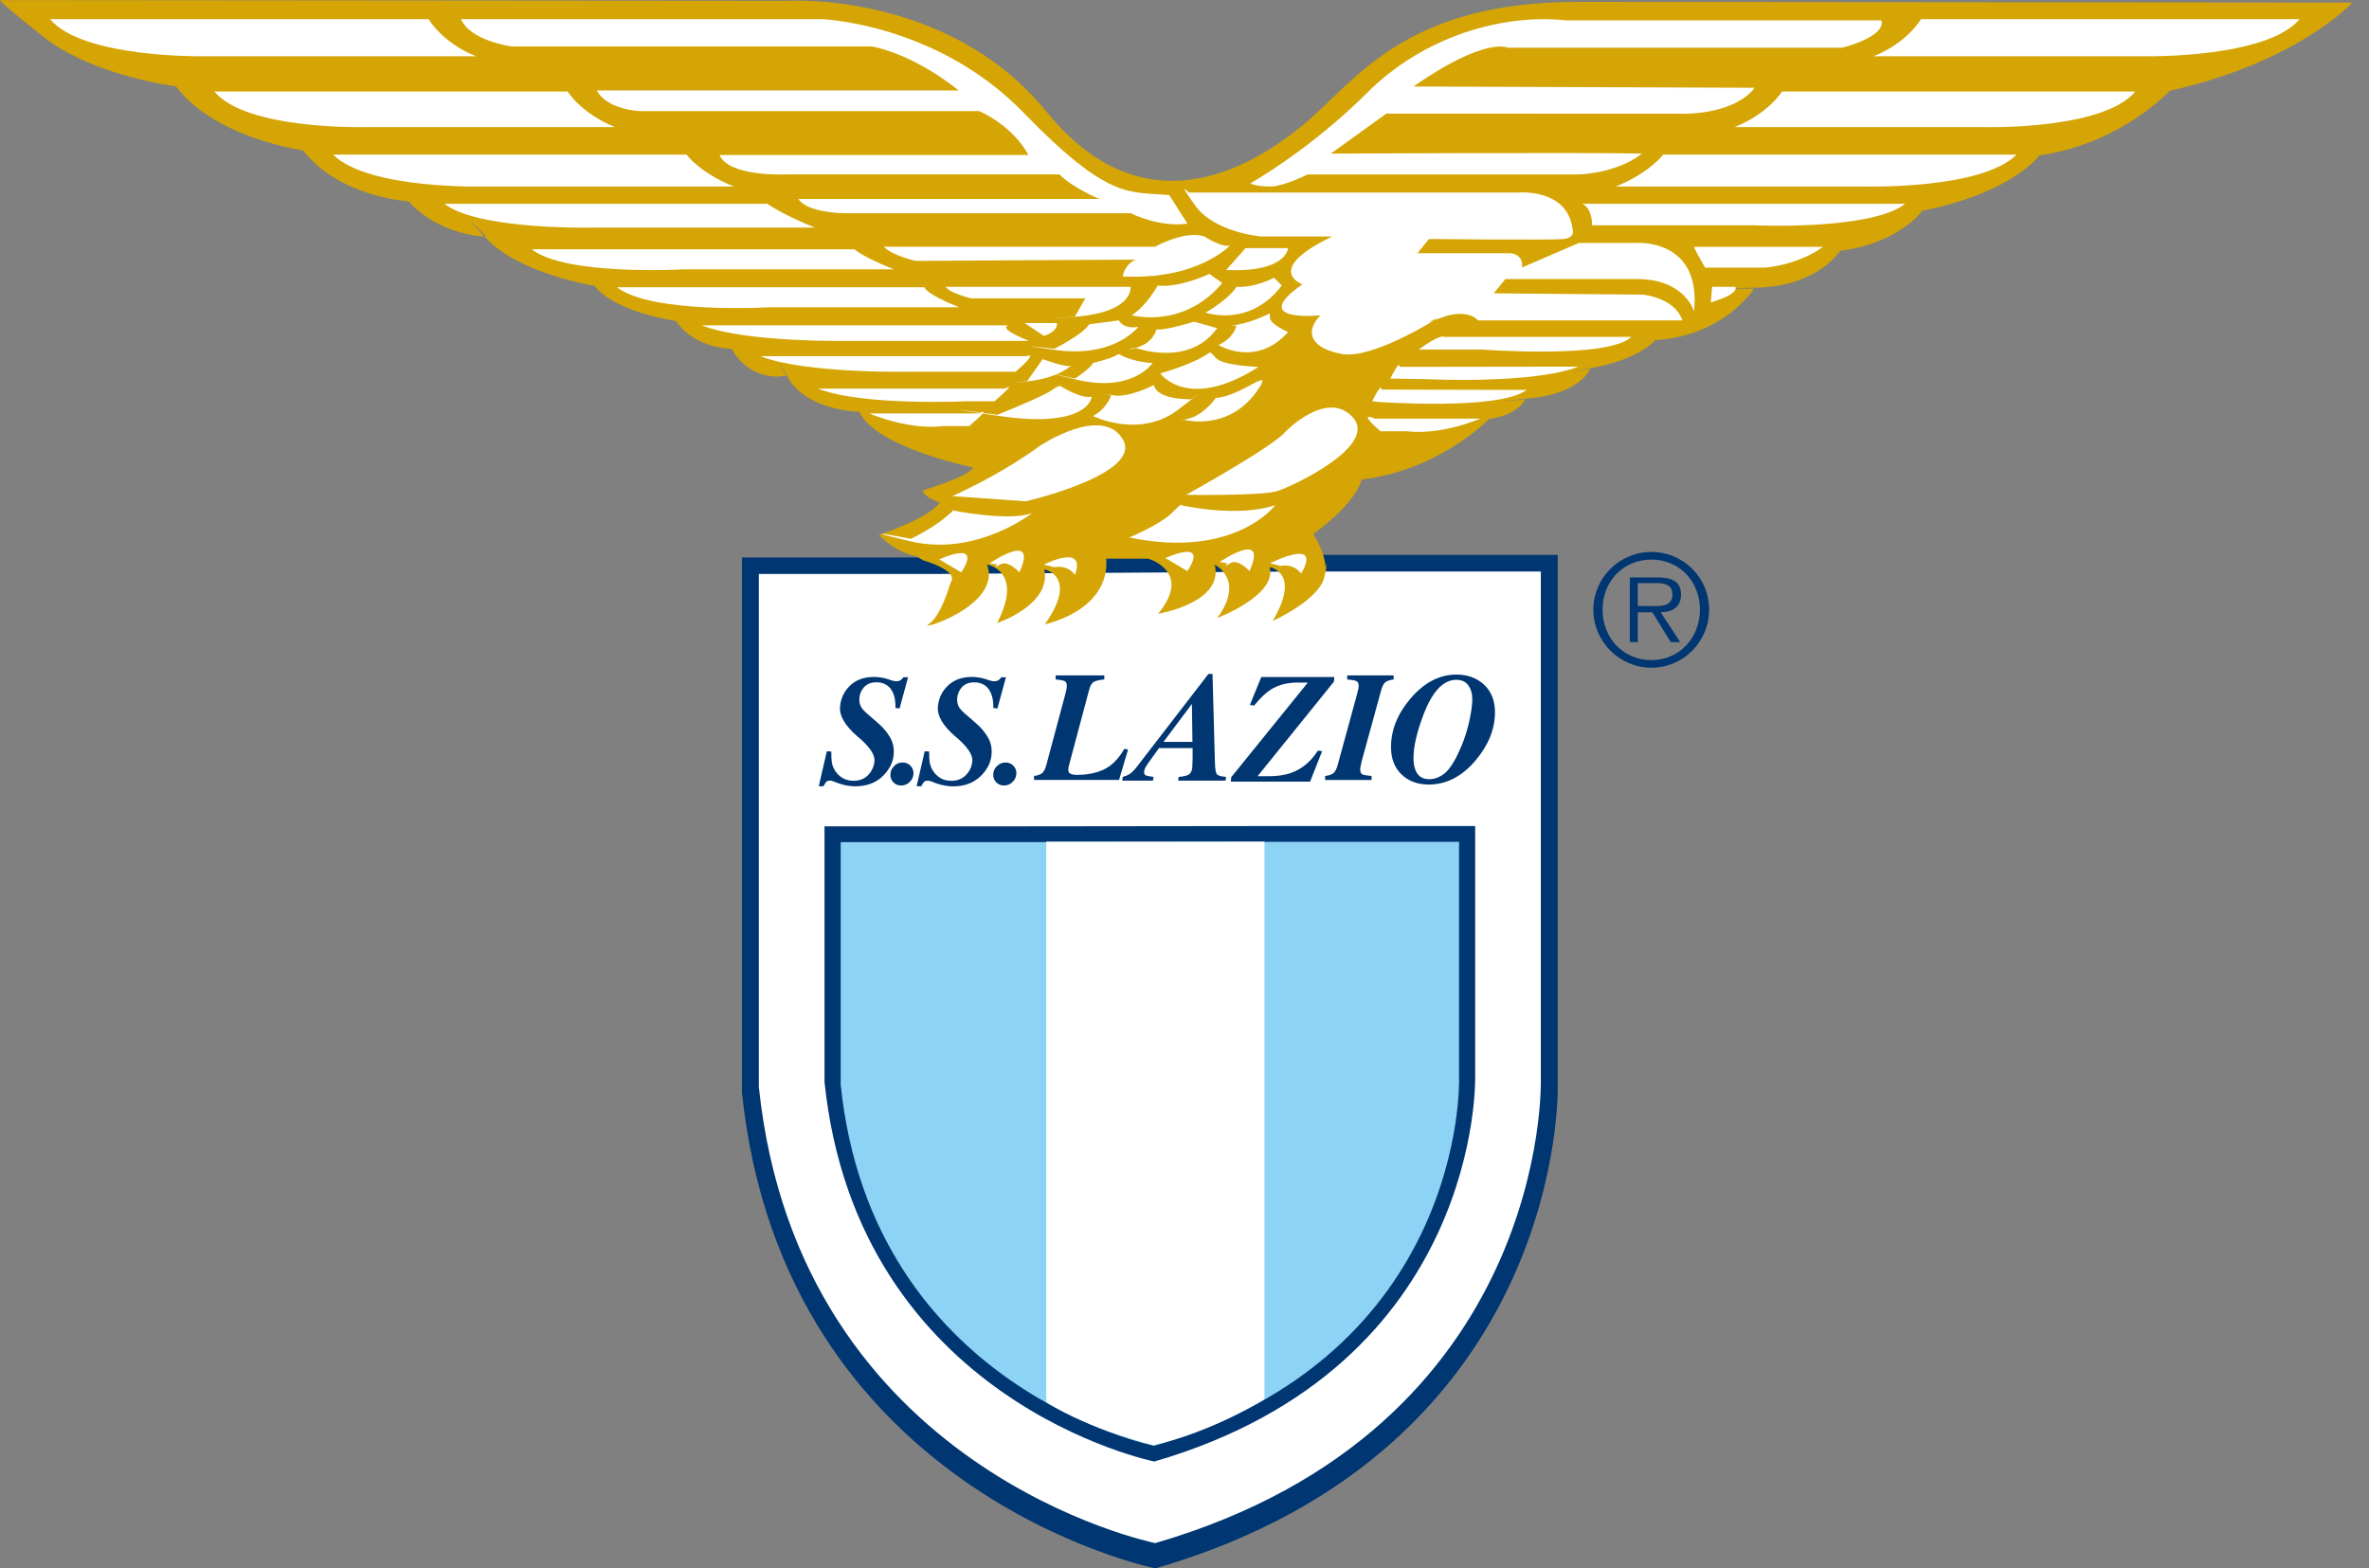 <svg width="74" height="49" viewBox="0 0 74 49" fill="none" xmlns="http://www.w3.org/2000/svg">
<rect x="0" y="0" width="74" height="49" fill="#808080" stroke="none"/>
<g style="mix-blend-mode:lighten">
<g clip-path="url(#clip0_510_4239)">
<path fill-rule="evenodd" clip-rule="evenodd" d="M41.06 17.335H48.659V33.914C48.659 33.914 48.957 45.257 36.094 49C36.094 49 24.479 46.667 23.176 34.132V17.417H29.092L41.059 17.335H41.06Z" fill="#003671"/>
<path fill-rule="evenodd" clip-rule="evenodd" d="M40.849 17.855H48.131V33.747C48.131 33.747 48.418 44.62 36.087 48.21C36.087 48.21 24.952 45.972 23.704 33.955V17.931H29.375L40.849 17.853V17.855Z" fill="white"/>
<path fill-rule="evenodd" clip-rule="evenodd" d="M40.02 25.807H46.08V33.627C46.08 33.627 46.318 42.674 36.058 45.661C36.058 45.661 26.793 43.8 25.755 33.801V25.818H30.474L40.02 25.807Z" fill="#003671"/>
<path fill-rule="evenodd" clip-rule="evenodd" d="M39.815 26.3H45.576V33.732C45.576 33.732 45.803 42.33 36.052 45.169C36.052 45.169 27.247 43.401 26.261 33.897V26.31H30.746L39.818 26.3H39.815Z" fill="#8DD3F6"/>
<path fill-rule="evenodd" clip-rule="evenodd" d="M32.298 24.243C32.411 24.229 32.495 24.202 32.551 24.157C32.605 24.114 32.65 24.026 32.686 23.893L33.273 21.702C33.291 21.64 33.302 21.587 33.311 21.546C33.32 21.504 33.324 21.465 33.324 21.435C33.324 21.352 33.302 21.3 33.257 21.279C33.211 21.257 33.117 21.239 32.975 21.227V21.101H34.495V21.227C34.328 21.244 34.216 21.271 34.158 21.308C34.1 21.343 34.051 21.432 34.014 21.577L33.392 23.91C33.385 23.935 33.381 23.96 33.376 23.98C33.373 24.004 33.37 24.029 33.37 24.059C33.37 24.113 33.394 24.152 33.441 24.175C33.487 24.197 33.552 24.209 33.637 24.209C33.966 24.209 34.249 24.152 34.488 24.037C34.728 23.922 34.94 23.708 35.122 23.395L35.237 23.417L34.956 24.366H32.3V24.24L32.298 24.243Z" fill="#003671"/>
<path fill-rule="evenodd" clip-rule="evenodd" d="M38.461 24.28L40.853 21.325H40.474C40.164 21.333 39.896 21.412 39.67 21.561C39.523 21.658 39.359 21.818 39.175 22.043L39.042 22.024L39.398 21.153H41.68L41.668 21.296L39.282 24.251H39.627C39.902 24.251 40.133 24.217 40.321 24.15C40.666 24.029 40.948 23.795 41.169 23.448L41.298 23.471L40.923 24.42H38.447L38.459 24.279L38.461 24.28Z" fill="#003671"/>
<path fill-rule="evenodd" clip-rule="evenodd" d="M41.392 24.243C41.508 24.229 41.593 24.202 41.65 24.157C41.705 24.114 41.751 24.026 41.787 23.893L42.386 21.702C42.404 21.64 42.417 21.587 42.425 21.546C42.436 21.504 42.44 21.465 42.44 21.435C42.44 21.352 42.417 21.3 42.37 21.279C42.324 21.257 42.228 21.239 42.083 21.227V21.101H43.533V21.227C43.415 21.243 43.328 21.271 43.274 21.314C43.222 21.354 43.177 21.442 43.14 21.577L42.538 23.769L42.5 23.939C42.498 23.956 42.493 23.972 42.492 23.989C42.49 24.004 42.489 24.019 42.489 24.034C42.489 24.117 42.511 24.17 42.555 24.192C42.599 24.214 42.696 24.231 42.844 24.243V24.369H41.392V24.243Z" fill="#003671"/>
<path fill-rule="evenodd" clip-rule="evenodd" d="M32.682 26.294H39.498V43.734V43.714C39.498 43.714 37.891 44.731 36.033 45.153C36.033 45.153 34.093 44.691 32.682 43.808V26.294Z" fill="white"/>
<path fill-rule="evenodd" clip-rule="evenodd" d="M25.576 24.562L25.828 23.471L25.968 23.48C25.968 23.636 25.972 23.748 25.984 23.82C26.006 23.94 26.053 24.044 26.126 24.137C26.193 24.22 26.271 24.284 26.36 24.329C26.451 24.372 26.551 24.394 26.66 24.394C26.855 24.394 27.009 24.331 27.124 24.207C27.24 24.083 27.305 23.938 27.316 23.772C27.33 23.567 27.149 23.309 26.773 22.998C26.399 22.671 26.22 22.369 26.24 22.093C26.258 21.832 26.361 21.608 26.548 21.424C26.737 21.24 26.987 21.149 27.302 21.149C27.389 21.149 27.478 21.157 27.569 21.175C27.628 21.186 27.681 21.2 27.725 21.215L27.845 21.256C27.872 21.262 27.899 21.271 27.927 21.276C27.956 21.282 27.981 21.283 28.003 21.283C28.06 21.283 28.104 21.272 28.136 21.247C28.167 21.224 28.195 21.195 28.22 21.159H28.365L28.1 22.133L27.973 22.118L27.967 21.957C27.957 21.807 27.92 21.678 27.855 21.57C27.753 21.402 27.593 21.316 27.373 21.316C27.185 21.316 27.044 21.385 26.949 21.521C26.885 21.611 26.851 21.709 26.844 21.812C26.835 21.923 26.859 22.022 26.91 22.107C26.94 22.155 26.986 22.206 27.049 22.263L27.446 22.608C27.586 22.73 27.703 22.869 27.797 23.027C27.891 23.182 27.93 23.359 27.917 23.559C27.899 23.816 27.782 24.048 27.565 24.257C27.349 24.463 27.065 24.566 26.711 24.566C26.622 24.566 26.533 24.557 26.444 24.54C26.357 24.525 26.27 24.5 26.186 24.47L26.066 24.424C26.026 24.409 25.998 24.399 25.981 24.395C25.966 24.39 25.948 24.388 25.927 24.388C25.874 24.388 25.834 24.402 25.809 24.428C25.785 24.453 25.756 24.499 25.723 24.564H25.575L25.576 24.562Z" fill="#003671"/>
<path fill-rule="evenodd" clip-rule="evenodd" d="M27.935 23.925C28.011 23.855 28.098 23.822 28.196 23.822C28.294 23.822 28.379 23.856 28.444 23.928C28.51 23.997 28.541 24.083 28.534 24.181C28.527 24.28 28.485 24.366 28.409 24.436C28.335 24.507 28.247 24.541 28.148 24.541C28.049 24.541 27.967 24.507 27.901 24.436C27.836 24.366 27.807 24.28 27.814 24.181C27.82 24.08 27.862 23.996 27.937 23.927" fill="#003671"/>
<path fill-rule="evenodd" clip-rule="evenodd" d="M28.633 24.562L28.885 23.471L29.024 23.48C29.023 23.636 29.028 23.748 29.041 23.822C29.063 23.94 29.11 24.045 29.182 24.137C29.249 24.221 29.327 24.284 29.415 24.33C29.506 24.373 29.606 24.394 29.715 24.394C29.91 24.394 30.065 24.331 30.179 24.208C30.297 24.084 30.36 23.939 30.373 23.773C30.387 23.569 30.206 23.31 29.83 22.998C29.454 22.672 29.277 22.369 29.296 22.093C29.314 21.832 29.417 21.608 29.605 21.425C29.794 21.242 30.044 21.149 30.359 21.149C30.446 21.149 30.535 21.159 30.626 21.175C30.685 21.186 30.738 21.2 30.782 21.215L30.902 21.256C30.928 21.264 30.956 21.271 30.984 21.276C31.011 21.282 31.038 21.283 31.06 21.283C31.116 21.283 31.16 21.272 31.192 21.248C31.224 21.225 31.252 21.196 31.277 21.16H31.422L31.156 22.136L31.029 22.119L31.024 21.96C31.014 21.81 30.975 21.68 30.91 21.572C30.808 21.403 30.648 21.318 30.428 21.318C30.242 21.318 30.101 21.385 30.005 21.522C29.942 21.612 29.906 21.71 29.899 21.814C29.891 21.924 29.913 22.024 29.967 22.109C29.997 22.156 30.043 22.209 30.106 22.264L30.503 22.61C30.644 22.731 30.76 22.871 30.854 23.028C30.948 23.183 30.988 23.361 30.974 23.56C30.956 23.817 30.838 24.051 30.622 24.258C30.406 24.464 30.121 24.568 29.768 24.568C29.679 24.568 29.589 24.559 29.501 24.541C29.413 24.526 29.327 24.503 29.241 24.471L29.121 24.425C29.081 24.41 29.053 24.401 29.037 24.396C29.021 24.392 29.003 24.39 28.983 24.39C28.929 24.39 28.889 24.403 28.863 24.43C28.839 24.456 28.81 24.5 28.777 24.565H28.63L28.633 24.562Z" fill="#003671"/>
<path fill-rule="evenodd" clip-rule="evenodd" d="M31.149 23.927C31.225 23.856 31.312 23.822 31.41 23.822C31.509 23.822 31.593 23.856 31.658 23.928C31.724 23.998 31.755 24.081 31.748 24.179C31.741 24.279 31.699 24.365 31.623 24.436C31.549 24.507 31.462 24.54 31.361 24.541C31.263 24.541 31.181 24.507 31.113 24.436C31.049 24.365 31.02 24.279 31.026 24.179C31.033 24.08 31.073 23.996 31.149 23.925" fill="#003671"/>
<path fill-rule="evenodd" clip-rule="evenodd" d="M44.209 24.05C44.288 24.246 44.429 24.344 44.635 24.344C44.827 24.344 45.002 24.273 45.16 24.131C45.316 23.989 45.479 23.716 45.649 23.314C45.755 23.061 45.838 22.796 45.899 22.516C45.96 22.237 45.99 22.009 45.99 21.836C45.99 21.671 45.95 21.532 45.869 21.416C45.787 21.298 45.661 21.239 45.49 21.239C45.085 21.239 44.743 21.6 44.468 22.32C44.258 22.867 44.153 23.323 44.153 23.686C44.153 23.827 44.172 23.949 44.212 24.048M44.061 21.823C44.488 21.323 44.965 21.075 45.493 21.075C45.844 21.075 46.133 21.181 46.358 21.392C46.583 21.602 46.698 21.89 46.698 22.25C46.698 22.777 46.496 23.277 46.098 23.751C45.671 24.258 45.182 24.511 44.628 24.511C44.28 24.511 43.996 24.405 43.777 24.193C43.558 23.98 43.451 23.696 43.451 23.342C43.451 22.807 43.654 22.302 44.06 21.823H44.061Z" fill="#003671"/>
<path fill-rule="evenodd" clip-rule="evenodd" d="M35.072 24.272C35.166 24.244 35.238 24.215 35.285 24.183C35.356 24.138 35.439 24.052 35.534 23.927L37.748 21.055H37.875L37.951 23.848C37.958 24.036 37.978 24.152 38.016 24.193C38.054 24.235 38.148 24.261 38.299 24.272L38.282 24.388H36.801L36.818 24.272C36.959 24.261 37.061 24.237 37.123 24.206C37.187 24.171 37.227 24.099 37.242 23.99C37.246 23.953 37.25 23.866 37.253 23.727C37.253 23.698 37.253 23.581 37.254 23.372H36.203L35.846 23.869C35.823 23.902 35.801 23.939 35.779 23.978C35.758 24.018 35.747 24.056 35.741 24.092C35.732 24.159 35.745 24.201 35.783 24.221C35.821 24.24 35.904 24.257 36.032 24.272L36.015 24.388H35.056L35.072 24.272ZM37.248 23.179L37.232 21.992L36.342 23.179H37.246H37.248Z" fill="#003671"/>
<path fill-rule="evenodd" clip-rule="evenodd" d="M28.843 17.506L28.586 17.36C28.586 17.36 28.062 17.321 27.454 16.713C27.454 16.713 28.958 16.223 29.361 15.703C29.361 15.703 28.898 15.558 28.811 15.327C28.811 15.327 30.257 14.895 30.402 14.605C30.402 14.605 27.366 13.995 26.844 12.868C26.844 12.868 25.195 12.837 24.616 11.795C24.037 10.754 24.558 11.737 24.558 11.737C24.558 11.737 23.489 11.997 22.852 10.897C22.852 10.897 21.695 10.897 21.116 10.028C21.116 10.028 19.208 9.765 18.572 8.927C18.572 8.927 16.259 8.577 15.188 7.448C14.117 6.321 15.188 7.391 15.188 7.391C15.188 7.391 13.771 7.391 12.759 6.29C12.759 6.29 10.62 6.173 9.462 4.697C9.462 4.697 6.714 4.32 5.498 2.699C5.498 2.699 2.896 2.38 1.334 1.133C-0.229 -0.112 0.014 0.003 0.014 0.003L24.629 0.024C24.629 0.024 29.631 -0.276 32.682 3.481C35.733 7.238 39.066 5.251 40.702 3.904C42.338 2.558 43.811 0.055 49.296 0.059C54.782 0.065 73.485 0.08 73.485 0.08C73.485 0.08 71.785 1.94 67.778 2.836C67.778 2.836 66.24 4.503 63.704 4.854C63.704 4.854 62.904 6.01 60.049 6.584C60.049 6.584 59.311 7.611 57.483 7.834C57.483 7.834 56.777 8.957 54.854 8.987C52.927 9.018 54.789 9.019 54.789 9.019C54.789 9.019 53.892 10.463 51.773 10.622C49.658 10.781 51.71 10.622 51.71 10.622C51.71 10.622 51.261 11.2 49.785 11.487C48.309 11.775 49.688 11.487 49.688 11.487C49.688 11.487 49.433 12.289 47.765 12.448C46.097 12.608 47.636 12.481 47.636 12.481C47.636 12.481 47.444 12.962 46.514 13.089C45.584 13.217 46.514 13.089 46.514 13.089C46.514 13.089 44.976 14.692 42.537 14.979C42.537 14.979 42.399 15.689 41.02 16.683C41.02 16.683 41.383 17.212 41.413 17.761V17.74C41.413 17.74 41.537 17.28 41.372 18.018C41.207 18.754 39.756 19.398 39.756 19.398C40.658 17.87 39.663 17.721 39.663 17.721C39.884 18.607 38.023 19.306 38.023 19.306C38.907 18.108 37.948 17.645 37.948 17.645C38.226 18.844 36.179 19.174 36.179 19.174C37.266 17.848 35.864 17.454 35.864 17.454H34.556C34.668 19.094 32.639 19.503 32.639 19.503C33.707 17.993 32.62 17.788 32.62 17.788C32.86 18.894 31.147 19.465 31.147 19.465C31.994 17.824 30.832 17.639 30.832 17.639C31.313 18.93 28.621 19.74 29.009 19.5C29.396 19.26 29.69 18.21 29.69 18.21C29.985 17.824 28.842 17.508 28.842 17.508" fill="#D4A504"/>
<path fill-rule="evenodd" clip-rule="evenodd" d="M13.39 0.598C13.39 0.598 13.796 1.324 14.869 1.758H6.316C6.316 1.758 2.577 1.814 1.563 0.598H13.39Z" fill="white"/>
<path fill-rule="evenodd" clip-rule="evenodd" d="M17.733 2.859C17.733 2.859 18.14 3.537 19.212 3.971H11.449C11.449 3.971 7.709 4.076 6.695 2.859H17.735H17.733Z" fill="white"/>
<path fill-rule="evenodd" clip-rule="evenodd" d="M21.443 4.829C21.443 4.829 21.848 5.392 22.922 5.827H15.159C15.159 5.827 11.507 5.931 10.405 4.831H21.445L21.443 4.829Z" fill="white"/>
<path fill-rule="evenodd" clip-rule="evenodd" d="M23.971 6.366C23.971 6.366 24.377 6.674 25.449 7.11H18.637C18.637 7.11 14.956 7.208 13.883 6.366H23.971Z" fill="white"/>
<path fill-rule="evenodd" clip-rule="evenodd" d="M26.696 7.788C26.696 7.788 26.846 7.979 27.919 8.414H21.362C21.362 8.414 17.681 8.628 16.608 7.788H26.696Z" fill="white"/>
<path fill-rule="evenodd" clip-rule="evenodd" d="M28.876 8.975C28.876 8.975 28.887 9.167 29.96 9.601H24.029C24.029 9.601 20.348 9.815 19.275 8.975H28.876Z" fill="white"/>
<path fill-rule="evenodd" clip-rule="evenodd" d="M31.521 10.164C31.521 10.164 31.069 10.216 32.142 10.65H26.581C26.581 10.65 23.305 10.715 21.919 10.164H31.52H31.521Z" fill="white"/>
<path fill-rule="evenodd" clip-rule="evenodd" d="M32.053 11.127C32.053 11.127 32.494 10.948 31.723 11.614H28.412C28.412 11.614 25.136 11.678 23.751 11.127H32.053Z" fill="white"/>
<path fill-rule="evenodd" clip-rule="evenodd" d="M31.394 12.141C31.394 12.141 31.835 11.869 31.064 12.536H30.211C30.211 12.536 26.935 12.692 25.549 12.141H31.394Z" fill="white"/>
<path fill-rule="evenodd" clip-rule="evenodd" d="M30.605 12.917C30.605 12.917 31.044 12.645 30.275 13.313H29.422C29.422 13.313 28.534 13.469 27.149 12.917H30.605Z" fill="white"/>
<path fill-rule="evenodd" clip-rule="evenodd" d="M60.005 0.598C60.005 0.598 59.599 1.324 58.526 1.758H67.077C67.077 1.758 70.816 1.814 71.832 0.598H60.005Z" fill="white"/>
<path fill-rule="evenodd" clip-rule="evenodd" d="M55.663 2.859C55.663 2.859 55.257 3.537 54.185 3.971H61.947C61.947 3.971 65.686 4.076 66.701 2.859H55.662H55.663Z" fill="white"/>
<path fill-rule="evenodd" clip-rule="evenodd" d="M51.952 4.829C51.952 4.829 51.545 5.392 50.472 5.827H58.236C58.236 5.827 61.888 5.931 62.991 4.831H51.952V4.829Z" fill="white"/>
<path fill-rule="evenodd" clip-rule="evenodd" d="M49.424 6.366C49.424 6.366 49.731 6.468 49.731 7.039H54.758C54.758 7.039 58.441 7.208 59.513 6.366H49.424Z" fill="white"/>
<path fill-rule="evenodd" clip-rule="evenodd" d="M43.712 11.464C43.712 11.464 43.752 11.182 43.428 11.827L44.639 11.848C44.639 11.848 47.915 12.004 49.301 11.454L43.712 11.462V11.464Z" fill="white"/>
<path fill-rule="evenodd" clip-rule="evenodd" d="M42.943 13.078C42.943 13.078 42.351 12.807 43.122 13.474H43.974C43.974 13.474 44.861 13.63 46.247 13.079H42.943V13.078Z" fill="white"/>
<path fill-rule="evenodd" clip-rule="evenodd" d="M37.13 6.014H47.463C47.463 6.014 48.957 5.894 49.119 7.144C49.119 7.144 49.24 7.427 48.837 7.467C48.433 7.508 44.639 7.467 44.639 7.467L44.276 7.911H47.101C47.101 7.911 47.585 7.871 47.546 8.356L49.322 7.589H51.098C51.098 7.589 53.157 7.427 52.916 9.728C52.916 9.728 52.633 8.719 51.141 8.719H47.023L46.659 9.164L51.302 9.204C51.302 9.204 52.311 9.285 52.553 10.011H46.174C46.174 10.011 45.852 9.608 45.004 9.931C44.157 10.255 44.924 9.931 44.924 9.931C44.924 9.931 42.905 11.222 41.936 11.062C40.966 10.9 40.724 10.375 41.249 9.851C41.249 9.851 38.949 10.093 40.684 8.882C40.684 8.882 39.434 8.438 41.613 7.389H39.392C39.392 7.389 37.938 7.268 37.333 6.42C36.728 5.573 37.131 6.015 37.131 6.015" fill="white"/>
<path fill-rule="evenodd" clip-rule="evenodd" d="M45.11 10.525C45.11 10.525 45.002 10.415 44.317 10.921H46.294C46.294 10.921 50.251 11.221 50.955 10.525H45.11Z" fill="white"/>
<path fill-rule="evenodd" clip-rule="evenodd" d="M52.931 7.711C52.931 7.711 52.835 7.629 53.261 8.36H55.156C55.156 8.36 56.185 8.276 56.944 7.711H52.931Z" fill="white"/>
<path fill-rule="evenodd" clip-rule="evenodd" d="M43.147 12.17C43.147 12.17 43.187 11.886 42.863 12.533L43.025 12.555C43.025 12.555 46.819 12.837 47.686 12.182L43.147 12.171V12.17Z" fill="white"/>
<path fill-rule="evenodd" clip-rule="evenodd" d="M53.48 8.961L53.44 9.446C53.44 9.446 54.327 9.204 54.205 8.961H53.48Z" fill="white"/>
<path fill-rule="evenodd" clip-rule="evenodd" d="M15.978 1.452C15.978 1.452 14.686 1.278 14.404 0.598H25.666C25.666 0.598 29.259 0.727 31.963 3.511C34.668 6.296 35.273 5.974 36.525 6.095L37.09 6.984C37.09 6.984 36.363 7.144 35.314 6.661H26.393C26.393 6.661 25.223 6.661 24.939 6.216H34.344C34.344 6.216 33.537 5.892 33.094 5.449H24.536C24.536 5.449 22.759 5.529 22.477 4.843H32.125C32.125 4.843 31.721 3.996 30.591 3.471H19.974C19.974 3.471 18.966 3.431 18.642 2.826H29.945C29.945 2.826 28.654 1.736 27.24 1.452H15.978Z" fill="white"/>
<path fill-rule="evenodd" clip-rule="evenodd" d="M28.614 8.154C28.614 8.154 27.887 7.994 27.604 7.709H36.081C36.081 7.709 37.008 7.186 37.615 7.386C37.615 7.386 38.18 7.749 38.422 7.668C38.422 7.668 37.412 8.758 35.071 8.636C35.071 8.636 35.111 8.273 35.475 8.111L28.612 8.151L28.614 8.154Z" fill="white"/>
<path fill-rule="evenodd" clip-rule="evenodd" d="M38.907 7.751H40.238C40.238 7.751 40.198 8.518 38.302 8.436L38.907 7.751Z" fill="white"/>
<path fill-rule="evenodd" clip-rule="evenodd" d="M39.796 8.678C39.796 8.678 39.19 9.001 38.625 8.96C38.625 8.96 38.423 9.323 37.657 9.767C37.657 9.767 39.029 10.252 40.039 8.92L39.797 8.678H39.796Z" fill="white"/>
<path fill-rule="evenodd" clip-rule="evenodd" d="M37.777 8.558C37.777 8.558 36.848 9.001 36.161 8.921C36.161 8.921 35.839 9.526 35.354 9.85C35.354 9.85 36.968 10.293 38.18 8.841L37.777 8.558Z" fill="white"/>
<path fill-rule="evenodd" clip-rule="evenodd" d="M39.633 9.808C39.633 9.808 39.148 10.05 38.704 10.132C38.26 10.212 38.624 10.172 38.624 10.172C38.624 10.172 38.542 10.575 38.057 10.777C38.057 10.777 39.229 11.504 40.236 10.373C40.236 10.373 39.671 10.132 39.671 9.93C39.671 9.728 39.631 9.808 39.631 9.808" fill="white"/>
<path fill-rule="evenodd" clip-rule="evenodd" d="M37.293 10.05C37.293 10.05 36.405 10.332 36.123 10.292C36.123 10.292 36.041 10.697 35.517 10.857C34.992 11.019 35.436 10.857 35.436 10.857C35.436 10.857 37.131 11.504 38.019 10.252L37.293 10.05Z" fill="white"/>
<path fill-rule="evenodd" clip-rule="evenodd" d="M37.777 11.02C37.777 11.02 37.373 11.344 36.243 11.665C36.243 11.665 37.091 12.877 39.311 11.464C39.311 11.464 38.18 11.424 37.978 11.182C37.778 10.94 37.778 11.021 37.778 11.021" fill="white"/>
<path fill-rule="evenodd" clip-rule="evenodd" d="M37.978 12.432C37.978 12.432 37.616 12.957 37.131 13.078C36.648 13.199 37.01 13.118 37.01 13.118C37.01 13.118 38.411 13.501 39.312 12.149C39.796 11.422 38.747 12.391 37.98 12.432" fill="white"/>
<path fill-rule="evenodd" clip-rule="evenodd" d="M37.213 12.473C37.213 12.473 36.163 12.513 36.041 12.029C36.041 12.029 35.274 12.432 34.789 12.352C34.306 12.271 34.708 12.352 34.708 12.352C34.708 12.352 34.587 12.756 34.142 12.998C34.142 12.998 35.596 13.724 36.807 12.796C38.017 11.867 37.21 12.473 37.21 12.473" fill="white"/>
<path fill-rule="evenodd" clip-rule="evenodd" d="M34.951 11.06C34.951 11.06 35.314 11.302 36.001 11.342C36.001 11.342 35.396 12.269 33.66 11.867C31.925 11.464 33.579 11.827 33.579 11.827C33.579 11.827 34.022 11.545 34.144 11.342C34.144 11.342 34.629 11.22 34.789 11.14L34.951 11.06Z" fill="white"/>
<path fill-rule="evenodd" clip-rule="evenodd" d="M34.951 10.01C34.951 10.01 35.072 10.293 35.556 10.212C35.556 10.212 34.829 11.18 33.014 10.939C31.196 10.697 32.932 10.897 32.932 10.897C32.932 10.897 33.821 10.454 34.022 10.132L34.951 10.01Z" fill="white"/>
<path fill-rule="evenodd" clip-rule="evenodd" d="M32.57 11.221C32.57 11.221 33.337 11.504 33.459 11.422C33.459 11.422 33.095 11.786 32.168 11.907C31.239 12.029 32.086 11.907 32.086 11.907L32.571 11.221H32.57Z" fill="white"/>
<path fill-rule="evenodd" clip-rule="evenodd" d="M33.135 12.07C33.135 12.07 33.781 12.474 34.104 12.394C34.104 12.394 34.022 13.402 31.238 12.999C28.452 12.595 31.156 12.959 31.156 12.959C31.156 12.959 32.57 12.394 32.852 12.192C33.135 11.99 33.134 12.072 33.135 12.072" fill="white"/>
<path fill-rule="evenodd" clip-rule="evenodd" d="M35.314 8.961C35.314 8.961 35.436 9.728 33.659 9.89C31.882 10.05 33.577 9.89 33.577 9.89L33.901 9.323H30.348C30.348 9.323 29.661 9.163 29.541 8.96H35.313L35.314 8.961Z" fill="white"/>
<path fill-rule="evenodd" clip-rule="evenodd" d="M32.005 10.092H33.014C33.014 10.092 33.078 10.339 32.61 10.495L32.005 10.092Z" fill="white"/>
<path fill-rule="evenodd" clip-rule="evenodd" d="M29.744 15.5C29.744 15.5 31.156 14.895 32.488 13.926C32.488 13.926 34.426 12.634 35.072 13.724C35.718 14.815 32.045 15.662 32.045 15.662L29.744 15.5Z" fill="white"/>
<path fill-rule="evenodd" clip-rule="evenodd" d="M29.744 15.945C29.744 15.945 31.561 16.307 32.247 16.025C32.247 16.025 30.511 17.397 28.452 16.914C26.393 16.43 28.452 16.834 28.452 16.834C28.452 16.834 29.057 16.552 29.502 16.188C29.946 15.823 29.744 15.947 29.744 15.947" fill="white"/>
<path fill-rule="evenodd" clip-rule="evenodd" d="M29.341 17.477C29.341 17.477 30.713 16.832 30.026 17.882L29.341 17.477Z" fill="white"/>
<path fill-rule="evenodd" clip-rule="evenodd" d="M30.915 17.599C30.915 17.599 32.448 16.549 31.843 17.881C31.843 17.881 31.48 17.477 31.238 17.639C30.996 17.801 31.156 17.639 31.156 17.639L30.915 17.599Z" fill="white"/>
<path fill-rule="evenodd" clip-rule="evenodd" d="M32.61 17.639C32.61 17.639 33.942 16.954 33.579 17.962C33.579 17.962 33.377 17.639 32.932 17.721L32.61 17.639Z" fill="white"/>
<path fill-rule="evenodd" clip-rule="evenodd" d="M37.05 15.46C37.05 15.46 39.754 13.968 40.158 13.483C40.158 13.483 41.45 12.15 42.257 13.038C43.064 13.926 40.399 15.177 39.916 15.338C39.431 15.499 37.05 15.459 37.05 15.459" fill="white"/>
<path fill-rule="evenodd" clip-rule="evenodd" d="M36.888 15.782C36.888 15.782 38.624 16.187 39.836 15.782C39.836 15.782 38.584 17.477 35.274 16.792C35.274 16.792 36.243 16.389 36.606 16.025C36.97 15.662 36.888 15.783 36.888 15.783" fill="white"/>
<path fill-rule="evenodd" clip-rule="evenodd" d="M36.404 17.437C36.404 17.437 37.778 16.792 37.091 17.842L36.404 17.437Z" fill="white"/>
<path fill-rule="evenodd" clip-rule="evenodd" d="M38.099 17.559C38.099 17.559 39.633 16.509 39.029 17.841C39.029 17.841 38.665 17.436 38.423 17.599C38.181 17.761 38.343 17.599 38.343 17.599L38.1 17.559H38.099Z" fill="white"/>
<path fill-rule="evenodd" clip-rule="evenodd" d="M39.674 17.599C39.674 17.599 41.328 16.752 40.643 17.921C40.643 17.921 40.441 17.599 39.997 17.679L39.674 17.599Z" fill="white"/>
<path fill-rule="evenodd" clip-rule="evenodd" d="M39.058 5.728C39.058 5.728 40.925 4.678 42.702 2.902C44.477 1.126 46.94 0.426 48.917 0.636H58.767C58.767 0.636 59.009 1.086 57.555 1.49H47.1C47.1 1.49 46.414 1.126 44.153 2.702L54.809 2.742C54.809 2.742 54.366 3.473 52.752 3.553L43.305 3.549L41.57 4.799C41.57 4.799 49.724 4.758 51.294 4.799C50.427 5.461 49.24 5.451 49.24 5.451H40.844C40.844 5.451 40.102 5.826 39.686 5.826C39.199 5.826 39.058 5.728 39.058 5.728Z" fill="white"/>
<path fill-rule="evenodd" clip-rule="evenodd" d="M51.16 18.934V18.218H51.736C51.985 18.218 52.242 18.257 52.242 18.572C52.242 18.982 51.823 18.935 51.536 18.935H51.158L51.16 18.934ZM51.876 19.13C52.234 19.121 52.51 18.973 52.51 18.578C52.51 18.243 52.329 18.041 51.794 18.041H50.911V20.06H51.16V19.13H51.613L52.189 20.06H52.485L51.874 19.13H51.876ZM51.584 20.623C50.703 20.623 50.059 19.936 50.059 19.047C50.059 18.159 50.703 17.483 51.584 17.483C52.466 17.483 53.101 18.17 53.101 19.047C53.101 19.925 52.463 20.623 51.584 20.623ZM51.584 20.86C52.582 20.86 53.387 20.049 53.387 19.047C53.387 18.046 52.582 17.244 51.584 17.244C50.586 17.244 49.771 18.055 49.771 19.047C49.771 20.04 50.582 20.86 51.584 20.86Z" fill="#003671"/>
</g>
</g>
<defs>
<clipPath id="clip0_510_4239">
<rect width="73.485" height="49" fill="white"/>
</clipPath>
</defs>
</svg>
